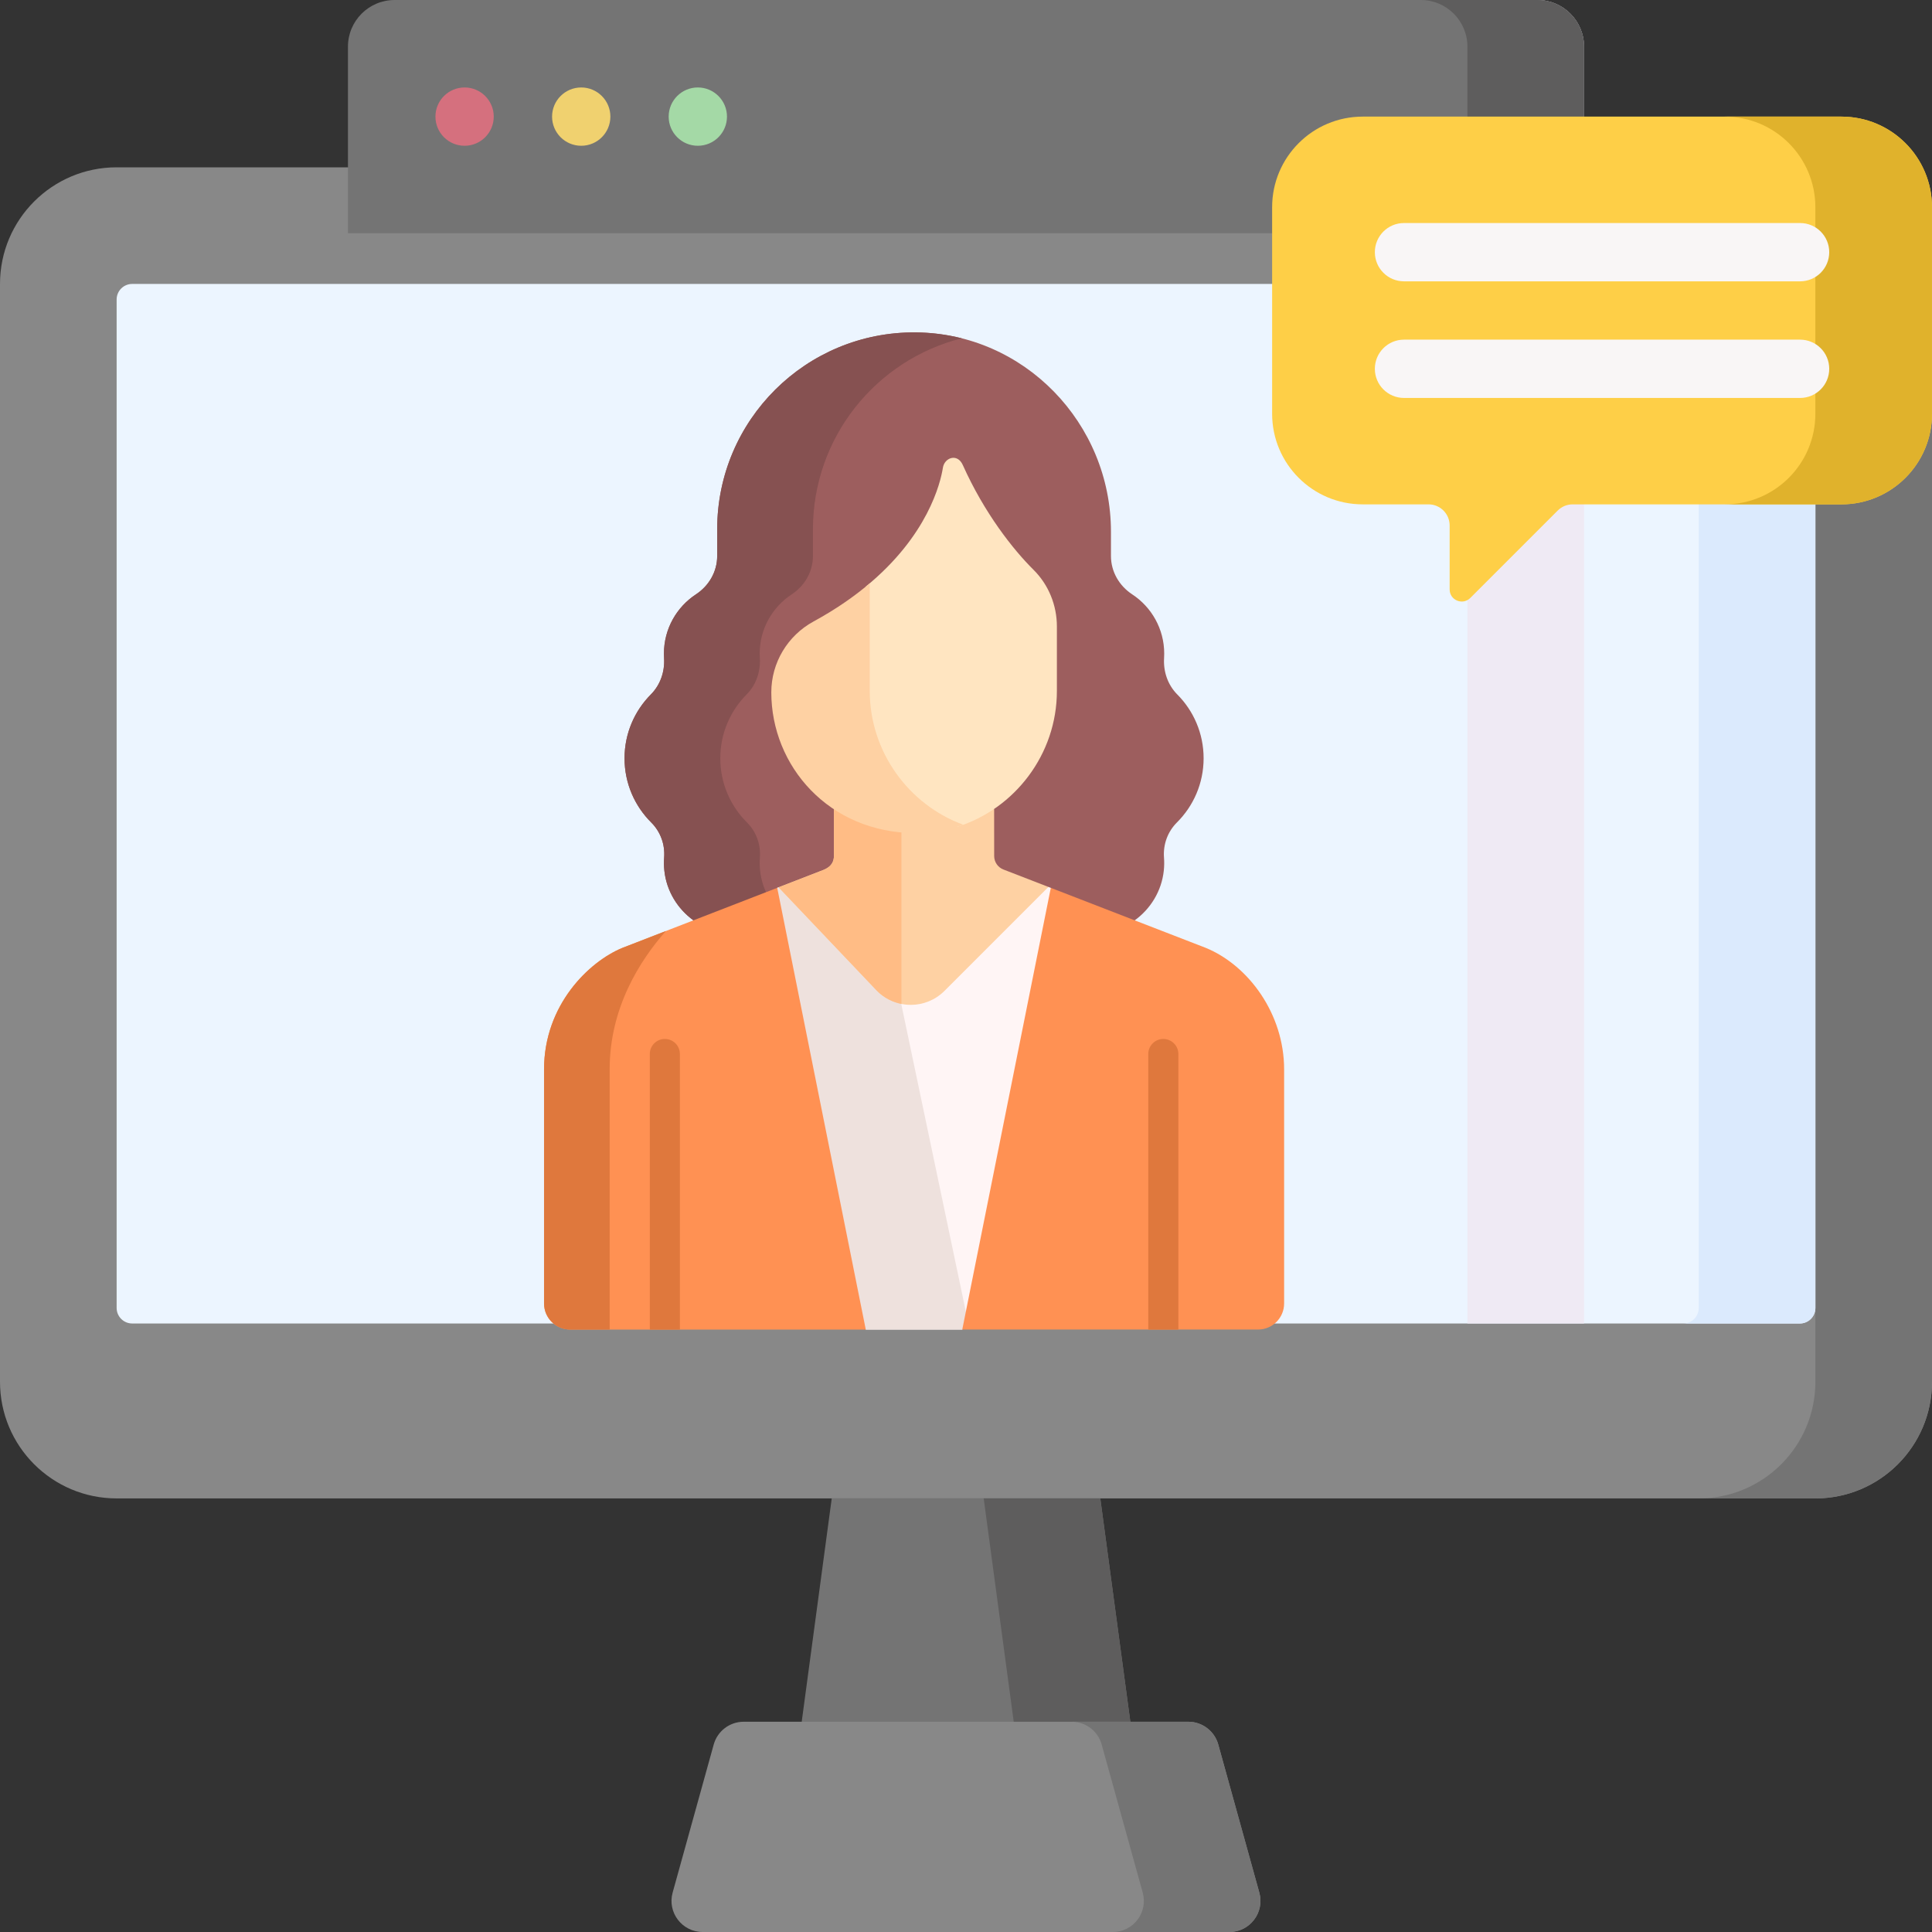 <?xml version="1.0" encoding="UTF-8"?> <svg xmlns="http://www.w3.org/2000/svg" width="89" height="89" viewBox="0 0 89 89" fill="none"><rect x="0" y="0" width="89" height="89" fill="#333333" stroke="none"/> <path d="M83.628 69.026H5.372C2.405 69.026 0 66.621 0 63.654V13.08C0 10.113 2.405 7.708 5.372 7.708H83.628C86.595 7.708 89 10.113 89 13.08V63.654C89 66.621 86.595 69.026 83.628 69.026Z" fill="#888888"></path> <path d="M83.628 7.708H78.256C81.223 7.708 83.628 10.113 83.628 13.08V63.654C83.628 66.621 81.223 69.026 78.256 69.026H83.628C86.595 69.026 89 66.621 89 63.654V13.08C89 10.113 86.595 7.708 83.628 7.708Z" fill="#747474"></path> <path d="M5.373 60.251V13.796C5.373 13.401 5.694 13.08 6.089 13.08H82.912C83.308 13.08 83.629 13.401 83.629 13.796V60.251C83.629 60.647 83.308 60.968 82.912 60.968H6.089C5.694 60.968 5.373 60.647 5.373 60.251Z" fill="#ECF5FF"></path> <path d="M82.911 13.08H77.539C77.935 13.08 78.255 13.401 78.255 13.796V60.251C78.255 60.647 77.935 60.968 77.539 60.968H82.911C83.307 60.968 83.628 60.647 83.628 60.251V13.796C83.628 13.401 83.307 13.08 82.911 13.08Z" fill="#DBEAFD"></path> <path d="M53.373 89H35.629L38.315 69.026H50.686L53.373 89Z" fill="#747474"></path> <path d="M50.687 69.026H45.315L48.001 89H53.373L50.687 69.026Z" fill="#5E5D5D"></path> <path d="M56.12 80.364L58.011 87.184C58.264 88.097 57.578 89 56.631 89H32.367C31.42 89 30.733 88.097 30.986 87.184L32.878 80.364C33.05 79.744 33.615 79.314 34.258 79.314H54.74C55.383 79.314 55.948 79.744 56.12 80.364Z" fill="#888888"></path> <path d="M58.013 87.184L56.122 80.364C55.95 79.744 55.385 79.314 54.741 79.314H49.369C50.013 79.314 50.578 79.744 50.75 80.364L52.641 87.184C52.894 88.097 52.208 89 51.261 89H56.633C57.58 89 58.266 88.097 58.013 87.184Z" fill="#747474"></path> <path d="M70.821 0H65.449C66.636 0 67.598 0.962 67.598 2.149V60.968H72.97V2.149C72.97 0.962 72.008 0 70.821 0V0Z" fill="#EFEAF4"></path> <path d="M70.822 0H18.178C16.991 0 16.029 0.962 16.029 2.149V10.745H72.971V2.149C72.971 0.962 72.009 0 70.822 0V0Z" fill="#747474"></path> <path d="M70.821 0H65.449C66.636 0 67.598 0.962 67.598 2.149V10.745H72.97V2.149C72.97 0.962 72.008 0 70.821 0V0Z" fill="#5E5D5D"></path> <path d="M21.402 6.715C22.143 6.715 22.745 6.114 22.745 5.372C22.745 4.631 22.143 4.029 21.402 4.029C20.66 4.029 20.059 4.631 20.059 5.372C20.059 6.114 20.66 6.715 21.402 6.715Z" fill="#D5707E"></path> <path d="M26.775 6.715C27.516 6.715 28.118 6.114 28.118 5.372C28.118 4.631 27.516 4.029 26.775 4.029C26.033 4.029 25.432 4.631 25.432 5.372C25.432 6.114 26.033 6.715 26.775 6.715Z" fill="#F0D16F"></path> <path d="M32.146 6.715C32.887 6.715 33.489 6.114 33.489 5.372C33.489 4.631 32.887 4.029 32.146 4.029C31.404 4.029 30.803 4.631 30.803 5.372C30.803 6.114 31.404 6.715 32.146 6.715Z" fill="#A4D9A6"></path> <path d="M62.776 5.372H84.827C87.132 5.372 89.001 7.241 89.001 9.546V19.06C89.001 21.365 87.132 23.234 84.827 23.234H72.447C72.189 23.234 71.941 23.336 71.758 23.519L67.73 27.547C67.379 27.898 66.78 27.649 66.78 27.154V24.208C66.78 23.67 66.344 23.234 65.806 23.234H62.775C60.47 23.234 58.602 21.365 58.602 19.06V9.546C58.602 7.241 60.47 5.372 62.776 5.372Z" fill="#FECF47"></path> <path d="M84.825 5.372H79.453C81.758 5.372 83.627 7.241 83.627 9.546V19.06C83.627 21.365 81.758 23.234 79.453 23.234H84.825C87.13 23.234 88.999 21.365 88.999 19.06V9.546C88.999 7.241 87.13 5.372 84.825 5.372Z" fill="#E0B22C"></path> <path d="M82.923 12.96H64.677C63.935 12.96 63.334 12.359 63.334 11.617C63.334 10.875 63.935 10.274 64.677 10.274H82.923C83.665 10.274 84.266 10.875 84.266 11.617C84.266 12.359 83.665 12.96 82.923 12.96Z" fill="#F9F6F6"></path> <path d="M82.923 18.332H64.677C63.935 18.332 63.334 17.731 63.334 16.989C63.334 16.248 63.935 15.646 64.677 15.646H82.923C83.665 15.646 84.266 16.248 84.266 16.989C84.266 17.731 83.665 18.332 82.923 18.332Z" fill="#F9F6F6"></path> <g clip-path="url(#clip0)"> <path d="M55.446 34.931C55.446 33.783 54.982 32.743 54.231 31.989C53.794 31.55 53.586 30.934 53.625 30.316C53.629 30.248 53.631 30.179 53.631 30.11C53.631 28.968 53.044 27.963 52.156 27.379C51.557 26.986 51.178 26.333 51.178 25.616V24.497C51.178 19.495 47.178 15.349 42.176 15.312C37.135 15.275 33.038 19.35 33.038 24.383V25.616C33.038 26.333 32.659 26.986 32.06 27.379C31.171 27.963 30.585 28.968 30.585 30.11C30.585 30.179 30.587 30.248 30.591 30.316C30.63 30.934 30.421 31.55 29.984 31.989C29.234 32.744 28.77 33.783 28.77 34.931C28.77 36.087 29.239 37.132 29.998 37.887C30.427 38.314 30.64 38.901 30.594 39.504C30.579 39.7 30.582 39.901 30.604 40.106C30.703 41.047 31.213 41.868 31.943 42.396L32.472 42.907H51.437L52.272 42.397C53.002 41.869 53.512 41.048 53.612 40.106C53.634 39.901 53.636 39.7 53.621 39.503C53.576 38.901 53.789 38.314 54.217 37.887C54.976 37.132 55.446 36.087 55.446 34.931Z" fill="#9D5E5E"></path> <path d="M35.015 40.106C34.993 39.901 34.991 39.7 35.005 39.504C35.051 38.901 34.838 38.314 34.41 37.887C33.651 37.132 33.181 36.087 33.181 34.931C33.181 33.783 33.645 32.744 34.396 31.989C34.833 31.55 35.041 30.934 35.003 30.316C34.998 30.248 34.996 30.179 34.996 30.11C34.996 28.968 35.583 27.963 36.471 27.38C37.07 26.986 37.449 26.333 37.449 25.616V24.383C37.449 20.137 40.365 16.573 44.304 15.584C43.623 15.412 42.91 15.318 42.176 15.312C37.135 15.275 33.038 19.35 33.038 24.383V25.616C33.038 26.333 32.659 26.986 32.06 27.379C31.171 27.963 30.585 28.968 30.585 30.11C30.585 30.179 30.587 30.248 30.591 30.316C30.63 30.934 30.421 31.55 29.984 31.989C29.234 32.744 28.77 33.783 28.77 34.931C28.77 36.087 29.239 37.132 29.998 37.887C30.427 38.314 30.64 38.901 30.594 39.504C30.579 39.7 30.582 39.901 30.604 40.106C30.703 41.047 31.213 41.868 31.943 42.396L32.472 42.907H36.883L36.354 42.396C35.624 41.868 35.115 41.047 35.015 40.106Z" fill="#865151"></path> <path d="M48.407 40.9C48.371 40.886 48.335 40.872 48.298 40.858L47.527 41.198L41.889 45.881L36.451 41.029L35.868 40.876C35.847 40.884 35.826 40.892 35.805 40.9L35.531 41.337L39.077 60.284L39.884 61.248H44.329L44.715 60.815L48.851 41.46L48.407 40.9Z" fill="#FFF5F5"></path> <path d="M41.526 46.291V45.557L36.451 41.029L35.868 40.876C35.847 40.884 35.826 40.892 35.805 40.9L35.531 41.337L39.077 60.284L39.884 61.248H44.329L44.602 60.943L41.526 46.291Z" fill="#EEE1DD"></path> <path d="M46.224 40.055C45.968 39.956 45.798 39.71 45.798 39.434L45.796 37.265L44.83 37.108H38.873L38.416 37.278L38.416 39.43C38.416 39.941 37.96 40.064 37.766 40.139V40.139C37.721 40.156 37.036 40.422 35.867 40.875L40.403 45.648C41.26 46.505 42.65 46.505 43.507 45.648L48.297 40.858C47.183 40.426 46.354 40.105 46.224 40.055Z" fill="#FED1A3"></path> <path d="M41.525 46.248V37.108H38.873L38.416 37.278L38.416 39.43C38.416 39.941 37.96 40.064 37.766 40.139V40.139C37.721 40.156 37.036 40.422 35.867 40.875L40.403 45.648C40.721 45.967 41.114 46.166 41.525 46.248Z" fill="#FFBC85"></path> <path d="M35.804 40.9C33.151 41.928 28.744 43.637 28.671 43.665C27.128 44.3 25.062 46.298 25.062 49.262V60.045C25.062 60.709 25.601 61.248 26.265 61.248H39.883L35.804 40.9Z" fill="#FF9153"></path> <path d="M48.407 40.9L44.328 61.247H57.953C58.617 61.247 59.155 60.709 59.155 60.045C59.155 59.052 59.155 50.431 59.155 49.262C59.155 46.709 57.521 44.477 55.547 43.665C55.235 43.544 51.069 41.931 48.407 40.9Z" fill="#FF9153"></path> <path d="M31.32 61.248V48.554C31.32 48.171 31.01 47.861 30.627 47.861C30.244 47.861 29.934 48.171 29.934 48.554V61.248H31.32Z" fill="#DF783D"></path> <path d="M54.283 61.248V48.554C54.283 48.171 53.972 47.861 53.59 47.861C53.207 47.861 52.897 48.171 52.897 48.554V61.248H54.283Z" fill="#DF783D"></path> <path d="M47.61 26.248C46.669 25.315 45.345 23.637 44.353 21.423C44.101 20.86 43.51 21.086 43.437 21.541C43.323 22.259 42.738 24.683 39.891 27.017V31.798C39.891 34.609 41.627 37.063 44.079 38.094C46.739 37.269 48.687 34.75 48.687 31.83V28.86C48.687 27.881 48.305 26.937 47.61 26.248Z" fill="#FFE5C1"></path> <path d="M40.066 31.83V26.871C39.359 27.472 38.505 28.069 37.472 28.632C36.278 29.284 35.531 30.533 35.531 31.894C35.531 35.275 38.174 38.365 42.177 38.379C42.948 38.381 43.689 38.244 44.377 37.993C41.87 37.079 40.066 34.64 40.066 31.83Z" fill="#FED1A3"></path> <path d="M28.085 49.251C28.085 46.423 29.485 44.236 30.674 42.888C29.53 43.332 28.702 43.653 28.671 43.665C27.128 44.3 25.062 46.297 25.062 49.262V60.045C25.062 60.709 25.601 61.247 26.265 61.247H28.085C28.085 57.807 28.085 52.416 28.085 49.251Z" fill="#DF783D"></path> </g> <defs> <clipPath id="clip0"> <rect width="45.935" height="45.935" fill="white" transform="translate(19.141 15.312)"></rect> </clipPath> </defs> </svg> 